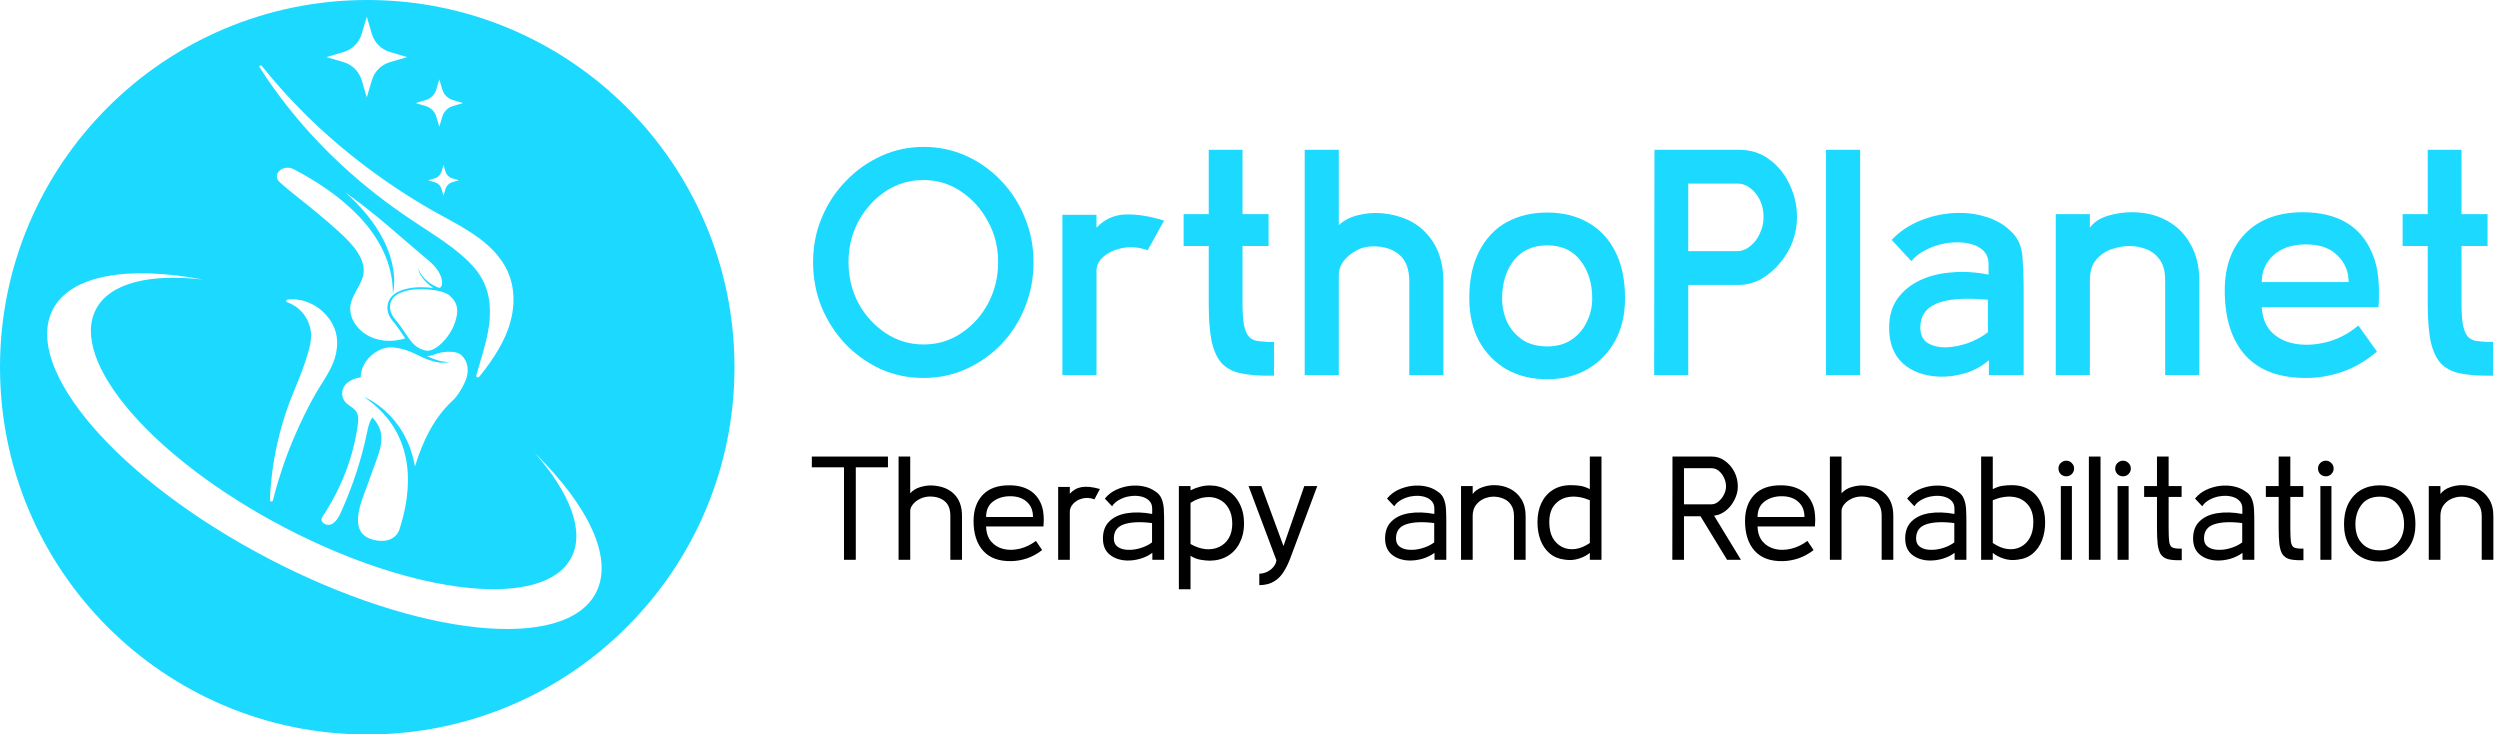 <svg width="177" height="52" viewBox="0 0 177 52" fill="none" xmlns="http://www.w3.org/2000/svg">
<g clip-path="url(#clip0_2241_5169)">
<path d="M26 0C11.641 0 0 11.641 0 26C0 40.36 11.641 52.001 26 52.001C40.36 52.001 52.001 40.36 52.001 26C52.001 11.641 40.36 0 26 0ZM30.142 7.084C30.501 6.978 30.783 6.696 30.89 6.336L31.103 5.618L31.316 6.336C31.422 6.695 31.703 6.977 32.064 7.084L32.782 7.297L32.064 7.509C31.704 7.616 31.423 7.897 31.316 8.258L31.103 8.975L30.89 8.258C30.784 7.898 30.502 7.617 30.142 7.509L29.424 7.297L30.142 7.084ZM32.488 12.764L32.023 12.901C31.79 12.97 31.608 13.153 31.539 13.386L31.401 13.851L31.264 13.386C31.195 13.153 31.013 12.97 30.78 12.901L30.314 12.764L30.78 12.627C31.013 12.558 31.195 12.375 31.264 12.142L31.401 11.677L31.539 12.142C31.608 12.375 31.79 12.558 32.023 12.627L32.488 12.764ZM24.333 3.68C24.946 3.498 25.426 3.019 25.607 2.406L25.969 1.183L26.33 2.406C26.512 3.019 26.991 3.499 27.604 3.68L28.826 4.041L27.604 4.403C26.991 4.584 26.511 5.063 26.33 5.676L25.969 6.899L25.607 5.676C25.425 5.063 24.946 4.583 24.333 4.403L23.111 4.041L24.333 3.68ZM18.41 4.65C18.455 4.627 18.513 4.637 18.543 4.674C18.579 4.717 18.632 4.784 18.703 4.869C18.772 4.955 18.858 5.059 18.958 5.182C19.009 5.243 19.062 5.31 19.12 5.381C19.179 5.45 19.242 5.523 19.31 5.6C19.442 5.755 19.59 5.926 19.751 6.113C19.916 6.297 20.095 6.496 20.287 6.709C20.673 7.13 21.121 7.598 21.623 8.098C21.686 8.16 21.747 8.224 21.813 8.287C21.879 8.35 21.945 8.413 22.012 8.477C22.145 8.604 22.281 8.734 22.419 8.867C22.453 8.9 22.488 8.934 22.523 8.967C22.559 8.999 22.595 9.032 22.632 9.065C22.704 9.13 22.777 9.197 22.85 9.263C22.997 9.396 23.145 9.533 23.299 9.668C23.454 9.802 23.61 9.938 23.77 10.076C23.849 10.145 23.928 10.214 24.009 10.284C24.091 10.352 24.174 10.42 24.257 10.489C24.424 10.627 24.591 10.766 24.761 10.906C24.935 11.042 25.11 11.18 25.287 11.319C25.375 11.389 25.464 11.459 25.553 11.529C25.644 11.598 25.736 11.667 25.827 11.736C26.01 11.873 26.194 12.012 26.381 12.151C26.57 12.287 26.761 12.423 26.952 12.56C27.047 12.629 27.142 12.699 27.24 12.766C27.338 12.833 27.436 12.9 27.535 12.967C28.318 13.509 29.141 14.031 29.979 14.532C30.191 14.655 30.401 14.779 30.613 14.901C30.718 14.96 30.83 15.023 30.936 15.082C31.045 15.141 31.154 15.2 31.263 15.26C31.701 15.499 32.145 15.74 32.586 15.996C33.024 16.253 33.46 16.523 33.871 16.826C34.282 17.129 34.671 17.461 35.01 17.83C35.179 18.015 35.338 18.209 35.478 18.41C35.513 18.46 35.548 18.51 35.582 18.561C35.614 18.613 35.647 18.664 35.679 18.715C35.739 18.82 35.8 18.924 35.853 19.031L35.873 19.07L35.883 19.09L35.897 19.118L35.901 19.127L35.932 19.196C35.952 19.242 35.971 19.288 35.992 19.334C36.014 19.392 36.036 19.45 36.058 19.507C36.08 19.565 36.103 19.624 36.119 19.676C36.152 19.785 36.186 19.892 36.211 20C36.224 20.054 36.237 20.107 36.249 20.16C36.258 20.213 36.268 20.267 36.279 20.32C36.3 20.426 36.311 20.531 36.325 20.636C36.333 20.688 36.335 20.74 36.339 20.792C36.343 20.843 36.346 20.895 36.351 20.946C36.353 21.049 36.358 21.15 36.356 21.25C36.355 21.299 36.353 21.35 36.352 21.399C36.352 21.424 36.351 21.449 36.351 21.474C36.349 21.499 36.347 21.523 36.346 21.547C36.321 21.938 36.258 22.309 36.169 22.655C36.157 22.699 36.148 22.742 36.135 22.785C36.123 22.827 36.111 22.87 36.099 22.912C36.087 22.953 36.075 22.996 36.062 23.036C36.048 23.077 36.034 23.118 36.021 23.159C36.007 23.201 35.992 23.243 35.978 23.285C35.964 23.323 35.949 23.36 35.935 23.396C35.921 23.433 35.907 23.47 35.893 23.506C35.877 23.545 35.862 23.584 35.846 23.622C35.83 23.66 35.815 23.698 35.799 23.736C35.782 23.773 35.766 23.809 35.75 23.844C35.717 23.916 35.685 23.987 35.652 24.055C35.618 24.124 35.587 24.192 35.553 24.258C35.518 24.323 35.484 24.388 35.45 24.452C35.177 24.958 34.899 25.374 34.662 25.711C34.425 26.047 34.225 26.303 34.087 26.478C34.018 26.565 33.964 26.631 33.927 26.675L33.924 26.678C33.893 26.715 33.835 26.73 33.785 26.711C33.735 26.692 33.707 26.648 33.719 26.603C33.733 26.55 33.753 26.471 33.783 26.367C33.838 26.164 33.926 25.869 34.037 25.496C34.146 25.124 34.279 24.675 34.404 24.167C34.419 24.103 34.433 24.038 34.448 23.973C34.465 23.907 34.477 23.841 34.492 23.774C34.507 23.707 34.52 23.639 34.533 23.571C34.539 23.536 34.546 23.502 34.552 23.467C34.558 23.433 34.564 23.399 34.569 23.365C34.575 23.331 34.581 23.297 34.587 23.262C34.592 23.225 34.599 23.187 34.605 23.15C34.611 23.112 34.616 23.074 34.622 23.035C34.626 23 34.63 22.965 34.634 22.931C34.642 22.858 34.652 22.784 34.658 22.709C34.661 22.672 34.665 22.635 34.668 22.597C34.672 22.56 34.673 22.522 34.675 22.484C34.691 22.181 34.692 21.868 34.664 21.551L34.66 21.491L34.653 21.432C34.648 21.392 34.643 21.353 34.638 21.313C34.628 21.234 34.614 21.155 34.601 21.075C34.569 20.917 34.536 20.757 34.487 20.6C34.475 20.561 34.463 20.521 34.451 20.483C34.438 20.444 34.424 20.405 34.411 20.366C34.386 20.287 34.35 20.211 34.32 20.134C34.303 20.088 34.284 20.055 34.266 20.015C34.25 19.981 34.234 19.947 34.218 19.913C34.196 19.872 34.174 19.831 34.153 19.79L34.118 19.722L34.114 19.713C34.131 19.747 34.117 19.718 34.119 19.724L34.111 19.71L34.095 19.683C33.925 19.386 33.708 19.097 33.453 18.814C33.2 18.528 32.902 18.25 32.575 17.975C32.249 17.698 31.891 17.425 31.511 17.157C31.322 17.022 31.127 16.889 30.928 16.754C30.729 16.62 30.526 16.487 30.321 16.352C30.113 16.216 29.906 16.08 29.698 15.944C29.49 15.804 29.28 15.666 29.072 15.528C28.242 14.967 27.427 14.391 26.666 13.789C26.57 13.715 26.474 13.64 26.379 13.566C26.284 13.491 26.192 13.414 26.099 13.338C25.914 13.187 25.729 13.035 25.546 12.885C25.368 12.73 25.191 12.577 25.015 12.425C24.927 12.349 24.839 12.273 24.752 12.197C24.667 12.12 24.583 12.043 24.499 11.966C24.331 11.812 24.165 11.659 24 11.509C23.84 11.355 23.681 11.201 23.524 11.051C23.447 10.976 23.369 10.9 23.291 10.826C23.215 10.75 23.141 10.674 23.067 10.598C22.919 10.447 22.772 10.298 22.628 10.151C22.485 10.003 22.35 9.853 22.213 9.708C22.145 9.635 22.079 9.563 22.012 9.491C21.978 9.456 21.945 9.419 21.912 9.384C21.88 9.348 21.849 9.311 21.816 9.276C21.689 9.132 21.564 8.99 21.442 8.851C21.381 8.782 21.32 8.713 21.26 8.645C21.201 8.577 21.144 8.508 21.087 8.439C20.629 7.899 20.233 7.391 19.888 6.937C19.719 6.709 19.56 6.495 19.414 6.297C19.274 6.096 19.147 5.911 19.031 5.745C18.973 5.661 18.918 5.583 18.867 5.508C18.818 5.433 18.772 5.363 18.729 5.297C18.643 5.166 18.571 5.056 18.512 4.965C18.453 4.874 18.408 4.804 18.378 4.757C18.353 4.718 18.369 4.67 18.413 4.647L18.41 4.65ZM28.27 37.511C28.208 37.7 28.087 37.875 27.913 38.013C27.651 38.22 27.289 38.338 26.79 38.28C24.324 37.998 25.678 35.345 26.049 34.242C26.804 31.998 27.596 30.896 26.369 29.551C26.144 29.848 26.074 30.206 26.002 30.552C25.603 32.493 24.98 34.404 24.144 36.255C24.01 36.551 23.859 36.859 23.558 37.064C23.555 37.066 23.552 37.068 23.549 37.07C23.148 37.335 22.58 36.966 22.823 36.6C24.169 34.572 25.026 32.34 25.332 30.06C25.379 29.712 25.402 29.331 25.152 29.043C24.992 28.86 24.741 28.74 24.554 28.574C24.082 28.155 24.126 27.435 24.648 27.055C24.887 26.88 25.211 26.76 25.54 26.72C25.54 26.688 25.54 26.656 25.542 26.625C25.579 25.893 26.07 25.177 26.852 24.787C27.322 24.552 27.765 24.564 28.225 24.654C28.616 24.73 28.987 24.858 29.331 25.023C29.637 25.17 29.937 25.325 30.259 25.448C30.75 25.636 31.318 25.752 31.843 25.632C31.296 25.645 30.771 25.462 30.298 25.244C30.27 25.232 30.242 25.218 30.214 25.205C30.378 25.21 30.548 25.176 30.72 25.109C31.031 24.989 31.367 24.911 31.713 24.904C32.108 24.895 32.457 24.946 32.679 25.155C33.147 25.596 33.201 26.241 33.013 26.799C32.824 27.356 32.373 28.064 32.06 28.35C30.734 29.558 29.919 31.253 29.378 33.027C28.72 29.236 25.762 28.096 25.762 28.096C29.645 30.731 29.138 34.874 28.272 37.513L28.27 37.511ZM24.431 13.607C24.513 13.668 24.592 13.726 24.669 13.781C26.831 15.335 28.232 16.683 30.369 18.467C31.575 19.474 31.381 20.481 31.055 20.366C30.374 20.125 29.698 19.497 29.636 18.99C29.636 18.99 29.507 19.535 30.668 20.388C30.539 20.371 30.412 20.359 30.294 20.351C30.139 20.341 29.979 20.335 29.818 20.334C29.055 20.329 28.09 20.519 27.672 21.064C27.303 21.546 27.354 22.195 27.8 22.718C28.08 23.046 28.288 23.357 28.47 23.632C28.545 23.743 28.617 23.852 28.692 23.957C28.038 24.165 27.295 24.197 26.636 24.002C25.397 23.637 24.598 22.516 24.839 21.483C24.99 20.835 25.488 20.266 25.682 19.625C26.036 18.458 25.006 17.323 24.014 16.423C23.022 15.523 22.074 14.757 21.012 13.909C20.653 13.623 20.192 13.26 19.784 12.877C19.217 12.343 20.055 11.594 20.79 11.977C23.818 13.553 27.81 16.449 27.816 20.767C27.816 20.767 28.792 17.484 24.431 13.607V13.607ZM31.867 20.955C32.462 21.505 32.464 22.054 32.222 22.802C31.863 23.913 30.777 24.976 30.128 24.82C29.048 24.558 28.898 23.685 27.945 22.567C27.583 22.143 27.474 21.563 27.818 21.113C28.178 20.644 29.077 20.468 29.79 20.473C30.522 20.477 31.47 20.585 31.868 20.955H31.867ZM19.843 30.54C19.963 30.084 20.104 29.616 20.265 29.142C20.305 29.025 20.346 28.906 20.388 28.786C20.429 28.668 20.475 28.549 20.52 28.43C20.607 28.192 20.706 27.956 20.8 27.717C20.848 27.599 20.9 27.481 20.947 27.361C20.994 27.243 21.042 27.125 21.089 27.008C21.136 26.891 21.183 26.775 21.23 26.659C21.274 26.544 21.318 26.43 21.362 26.317C21.448 26.092 21.524 25.872 21.597 25.659C21.67 25.447 21.734 25.242 21.793 25.044C21.807 24.994 21.822 24.945 21.836 24.897C21.848 24.848 21.861 24.8 21.873 24.752C21.887 24.704 21.897 24.657 21.908 24.611C21.919 24.564 21.933 24.517 21.94 24.471C21.949 24.425 21.957 24.38 21.967 24.334C21.976 24.287 21.981 24.241 21.989 24.194C21.993 24.169 21.999 24.126 22.003 24.1C22.003 24.089 22.005 24.077 22.006 24.067C22.009 24.044 22.011 24.023 22.013 24.001L22.017 23.968L22.019 23.952V23.944C22.021 23.97 22.02 23.949 22.02 23.953V23.948C22.022 23.901 22.024 23.855 22.025 23.809C22.025 23.791 22.027 23.777 22.026 23.757C22.026 23.736 22.026 23.717 22.026 23.696C22.026 23.657 22.021 23.617 22.019 23.577C22.014 23.537 22.012 23.497 22.005 23.458C21.984 23.3 21.948 23.146 21.898 23C21.801 22.707 21.656 22.445 21.489 22.228C21.32 22.011 21.129 21.84 20.945 21.711C20.76 21.584 20.584 21.5 20.457 21.446C20.425 21.434 20.397 21.421 20.372 21.411C20.364 21.408 20.351 21.403 20.335 21.398C20.288 21.38 20.258 21.34 20.263 21.298C20.268 21.253 20.312 21.216 20.37 21.209C20.421 21.203 20.479 21.196 20.518 21.194C20.681 21.182 20.929 21.181 21.241 21.241C21.397 21.27 21.565 21.317 21.743 21.382C21.787 21.398 21.832 21.415 21.877 21.435C21.921 21.454 21.967 21.474 22.012 21.495C22.058 21.516 22.103 21.539 22.149 21.563C22.193 21.588 22.239 21.614 22.285 21.639C22.649 21.852 22.999 22.154 23.281 22.532C23.423 22.72 23.543 22.929 23.641 23.155C23.69 23.268 23.733 23.385 23.766 23.508C23.774 23.539 23.782 23.569 23.79 23.6C23.795 23.615 23.798 23.633 23.802 23.649L23.812 23.701C23.824 23.762 23.831 23.801 23.837 23.842C23.84 23.866 23.845 23.905 23.849 23.929C23.855 24.002 23.861 24.076 23.867 24.149C23.867 24.154 23.867 24.16 23.867 24.165C23.867 24.196 23.867 24.228 23.868 24.259C23.868 24.322 23.87 24.386 23.866 24.448C23.862 24.511 23.858 24.575 23.852 24.639C23.826 24.892 23.773 25.146 23.694 25.394C23.613 25.64 23.512 25.884 23.393 26.118C23.275 26.353 23.14 26.581 23.004 26.805C22.867 27.024 22.729 27.243 22.591 27.465C22.557 27.52 22.523 27.575 22.489 27.63L22.393 27.792C22.329 27.901 22.267 28.01 22.205 28.12C21.964 28.562 21.732 29.008 21.515 29.451C21.302 29.895 21.094 30.332 20.91 30.762C20.815 30.975 20.728 31.188 20.642 31.395C20.598 31.499 20.559 31.602 20.519 31.704C20.478 31.806 20.438 31.907 20.399 32.007C20.248 32.405 20.11 32.785 19.994 33.138C19.876 33.49 19.771 33.815 19.686 34.103C19.644 34.248 19.605 34.383 19.568 34.509C19.534 34.635 19.501 34.75 19.473 34.854C19.459 34.906 19.444 34.956 19.432 35.002C19.42 35.048 19.409 35.092 19.398 35.133C19.377 35.215 19.359 35.285 19.345 35.341C19.334 35.382 19.326 35.415 19.319 35.442C19.308 35.483 19.259 35.509 19.207 35.505C19.154 35.5 19.115 35.465 19.116 35.424C19.116 35.397 19.117 35.362 19.119 35.32C19.121 35.263 19.125 35.192 19.127 35.109C19.129 35.067 19.131 35.023 19.133 34.975C19.135 34.927 19.139 34.876 19.142 34.823C19.149 34.715 19.156 34.596 19.165 34.466C19.178 34.336 19.19 34.196 19.204 34.047C19.217 33.897 19.238 33.738 19.256 33.57C19.274 33.402 19.3 33.225 19.327 33.042C19.381 32.674 19.452 32.277 19.534 31.856C19.62 31.436 19.721 30.994 19.842 30.539L19.843 30.54ZM42.187 41.98C39.993 46.178 29.611 45.086 18.997 39.541C8.382 33.997 1.555 26.099 3.747 21.901C5.027 19.451 9.098 18.803 14.375 19.791C10.604 19.359 7.77 20.03 6.793 21.9C4.873 25.575 10.85 32.49 20.143 37.345C29.437 42.199 38.526 43.155 40.447 39.48C41.424 37.609 40.356 34.901 37.847 32.052C41.672 35.819 43.466 39.53 42.186 41.98H42.187Z" fill="#1CD9FF"/>
</g>
<path d="M176.53 39.633H175.706V36.532C175.706 36.198 175.632 35.93 175.486 35.728C175.347 35.526 175.166 35.383 174.943 35.3C174.727 35.209 174.501 35.164 174.265 35.164C174.035 35.164 173.805 35.213 173.575 35.31C173.353 35.408 173.165 35.557 173.011 35.759C172.858 35.961 172.782 36.219 172.782 36.532V39.633H171.957V34.412H172.782V34.976C172.942 34.76 173.161 34.604 173.44 34.506C173.718 34.402 174.007 34.349 174.306 34.349C174.71 34.349 175.079 34.433 175.413 34.6C175.754 34.767 176.026 35.014 176.228 35.342C176.43 35.662 176.53 36.059 176.53 36.532V39.633Z" fill="black"/>
<path d="M168.485 39.758C167.984 39.758 167.542 39.651 167.159 39.435C166.783 39.219 166.487 38.916 166.272 38.526C166.063 38.13 165.958 37.667 165.958 37.138C165.958 36.525 166.07 36.013 166.292 35.602C166.515 35.192 166.815 34.882 167.19 34.673C167.573 34.464 168.005 34.36 168.485 34.36C168.98 34.36 169.415 34.464 169.791 34.673C170.173 34.882 170.473 35.192 170.689 35.602C170.904 36.013 171.012 36.525 171.012 37.138C171.012 37.667 170.904 38.13 170.689 38.526C170.473 38.916 170.173 39.219 169.791 39.435C169.415 39.651 168.98 39.758 168.485 39.758ZM168.485 38.965C168.854 38.965 169.168 38.885 169.425 38.725C169.683 38.558 169.878 38.335 170.01 38.056C170.142 37.778 170.208 37.472 170.208 37.138C170.208 36.567 170.059 36.097 169.759 35.728C169.467 35.352 169.042 35.164 168.485 35.164C167.921 35.164 167.493 35.352 167.201 35.728C166.909 36.104 166.762 36.574 166.762 37.138C166.762 37.479 166.825 37.788 166.95 38.067C167.083 38.338 167.277 38.558 167.535 38.725C167.793 38.885 168.109 38.965 168.485 38.965Z" fill="black"/>
<path d="M164.669 33.723C164.516 33.723 164.384 33.671 164.272 33.566C164.168 33.455 164.115 33.323 164.115 33.169C164.115 33.016 164.168 32.888 164.272 32.783C164.384 32.672 164.516 32.616 164.669 32.616C164.822 32.616 164.951 32.672 165.055 32.783C165.167 32.888 165.222 33.016 165.222 33.169C165.222 33.323 165.167 33.455 165.055 33.566C164.951 33.671 164.822 33.723 164.669 33.723ZM165.066 39.633H164.283V34.412H165.066V39.633Z" fill="black"/>
<path d="M161.33 37.378V35.185H160.422V34.412H161.33V32.324H162.155V34.412H163.074V35.185H162.155V37.378C162.155 37.823 162.169 38.15 162.197 38.359C162.232 38.561 162.298 38.69 162.395 38.746C162.493 38.801 162.635 38.833 162.823 38.84H163.084V39.664H162.855C162.534 39.664 162.273 39.637 162.072 39.581C161.87 39.518 161.713 39.407 161.602 39.247C161.497 39.087 161.424 38.857 161.382 38.558C161.348 38.258 161.33 37.865 161.33 37.378Z" fill="black"/>
<path d="M156.984 39.685C156.496 39.671 156.089 39.536 155.762 39.278C155.435 39.014 155.271 38.631 155.271 38.129C155.271 37.607 155.424 37.2 155.731 36.908C156.037 36.608 156.455 36.417 156.984 36.333C157.513 36.25 158.105 36.267 158.759 36.386V36.01C158.759 35.766 158.682 35.575 158.529 35.435C158.376 35.289 158.178 35.192 157.934 35.143C157.697 35.094 157.447 35.091 157.182 35.133C156.925 35.167 156.681 35.247 156.451 35.373C156.221 35.491 156.044 35.648 155.919 35.843L155.407 35.3C155.623 35.035 155.884 34.83 156.19 34.684C156.503 34.537 156.827 34.443 157.161 34.401C157.495 34.36 157.819 34.37 158.132 34.433C158.446 34.495 158.721 34.61 158.957 34.777C159.187 34.917 159.344 35.098 159.427 35.32C159.518 35.536 159.57 35.787 159.584 36.072C159.598 36.358 159.605 36.664 159.605 36.991V39.633H158.769V39.142C158.512 39.33 158.226 39.469 157.913 39.56C157.6 39.651 157.29 39.692 156.984 39.685ZM158.749 38.401V37.033C157.92 36.929 157.262 36.956 156.775 37.117C156.288 37.277 156.044 37.611 156.044 38.119C156.044 38.342 156.107 38.516 156.232 38.641C156.364 38.766 156.531 38.85 156.733 38.892C156.942 38.934 157.168 38.94 157.412 38.913C157.656 38.885 157.896 38.826 158.132 38.735C158.369 38.645 158.574 38.533 158.749 38.401Z" fill="black"/>
<path d="M152.714 37.378V35.185H151.805V34.412H152.714V32.324H153.539V34.412H154.458V35.185H153.539V37.378C153.539 37.823 153.553 38.15 153.58 38.359C153.615 38.561 153.681 38.69 153.779 38.746C153.876 38.801 154.019 38.833 154.207 38.84H154.468V39.664H154.238C153.918 39.664 153.657 39.637 153.455 39.581C153.253 39.518 153.097 39.407 152.985 39.247C152.881 39.087 152.808 38.857 152.766 38.558C152.731 38.258 152.714 37.865 152.714 37.378Z" fill="black"/>
<path d="M150.31 33.723C150.157 33.723 150.025 33.671 149.913 33.566C149.809 33.455 149.757 33.323 149.757 33.169C149.757 33.016 149.809 32.888 149.913 32.783C150.025 32.672 150.157 32.616 150.31 32.616C150.463 32.616 150.592 32.672 150.697 32.783C150.808 32.888 150.864 33.016 150.864 33.169C150.864 33.323 150.808 33.455 150.697 33.566C150.592 33.671 150.463 33.723 150.31 33.723ZM150.707 39.633H149.924V34.412H150.707V39.633Z" fill="black"/>
<path d="M148.717 39.633H147.892V32.324H148.717V39.633Z" fill="black"/>
<path d="M146.293 33.723C146.14 33.723 146.008 33.671 145.896 33.566C145.792 33.455 145.74 33.323 145.74 33.169C145.74 33.016 145.792 32.888 145.896 32.783C146.008 32.672 146.14 32.616 146.293 32.616C146.446 32.616 146.575 32.672 146.679 32.783C146.791 32.888 146.846 33.016 146.846 33.169C146.846 33.323 146.791 33.455 146.679 33.566C146.575 33.671 146.446 33.723 146.293 33.723ZM146.69 39.633H145.907V34.412H146.69V39.633Z" fill="black"/>
<path d="M144.796 36.97C144.796 37.444 144.723 37.872 144.576 38.255C144.43 38.631 144.214 38.941 143.929 39.184C143.643 39.428 143.288 39.574 142.864 39.623C142.516 39.678 142.182 39.654 141.861 39.55C141.541 39.445 141.284 39.309 141.089 39.142V39.633H140.264V32.324H141.089V34.631C141.346 34.499 141.586 34.419 141.809 34.391C142.032 34.363 142.241 34.349 142.436 34.349C142.937 34.349 143.362 34.464 143.71 34.694C144.065 34.917 144.333 35.227 144.514 35.623C144.702 36.013 144.796 36.462 144.796 36.97ZM143.96 36.97C143.96 36.427 143.824 36.006 143.553 35.707C143.288 35.401 142.937 35.223 142.498 35.174C142.06 35.126 141.59 35.206 141.089 35.414V38.443C141.444 38.686 141.792 38.829 142.133 38.871C142.474 38.913 142.78 38.864 143.052 38.725C143.33 38.586 143.55 38.37 143.71 38.077C143.877 37.778 143.96 37.409 143.96 36.97Z" fill="black"/>
<path d="M136.6 39.685C136.113 39.671 135.706 39.536 135.378 39.278C135.051 39.014 134.888 38.631 134.888 38.129C134.888 37.607 135.041 37.2 135.347 36.908C135.653 36.608 136.071 36.417 136.6 36.333C137.129 36.25 137.721 36.267 138.375 36.386V36.01C138.375 35.766 138.299 35.575 138.146 35.435C137.993 35.289 137.794 35.192 137.55 35.143C137.314 35.094 137.063 35.091 136.799 35.133C136.541 35.167 136.297 35.247 136.068 35.373C135.838 35.491 135.66 35.648 135.535 35.843L135.023 35.3C135.239 35.035 135.5 34.83 135.807 34.684C136.12 34.537 136.444 34.443 136.778 34.401C137.112 34.36 137.436 34.37 137.749 34.433C138.062 34.495 138.337 34.61 138.574 34.777C138.804 34.917 138.96 35.098 139.044 35.32C139.134 35.536 139.186 35.787 139.2 36.072C139.214 36.358 139.221 36.664 139.221 36.991V39.633H138.386V39.142C138.128 39.33 137.843 39.469 137.53 39.56C137.216 39.651 136.907 39.692 136.6 39.685ZM138.365 38.401V37.033C137.537 36.929 136.879 36.956 136.391 37.117C135.904 37.277 135.66 37.611 135.66 38.119C135.66 38.342 135.723 38.516 135.848 38.641C135.981 38.766 136.148 38.85 136.35 38.892C136.558 38.934 136.785 38.94 137.028 38.913C137.272 38.885 137.512 38.826 137.749 38.735C137.986 38.645 138.191 38.533 138.365 38.401Z" fill="black"/>
<path d="M134.046 39.633H133.221V36.521C133.221 36.048 133.089 35.703 132.825 35.488C132.56 35.265 132.212 35.154 131.78 35.154C131.537 35.154 131.307 35.206 131.091 35.31C130.882 35.408 130.712 35.536 130.579 35.697C130.447 35.857 130.381 36.017 130.381 36.177V39.633H129.556V32.324H130.381V34.924C130.569 34.715 130.806 34.569 131.091 34.485C131.377 34.402 131.645 34.363 131.895 34.37C132.57 34.398 133.096 34.596 133.472 34.965C133.855 35.334 134.046 35.853 134.046 36.521V39.633Z" fill="black"/>
<path d="M128.497 37.273H124.435C124.449 37.726 124.571 38.084 124.801 38.349C125.03 38.613 125.323 38.787 125.678 38.871C126.033 38.955 126.412 38.947 126.816 38.85C127.22 38.753 127.603 38.568 127.965 38.297L128.403 38.944C128.062 39.209 127.707 39.404 127.338 39.529C126.969 39.654 126.6 39.72 126.231 39.727C125.361 39.748 124.696 39.508 124.237 39.007C123.777 38.498 123.548 37.792 123.548 36.887C123.548 36.114 123.763 35.498 124.195 35.039C124.634 34.579 125.267 34.353 126.096 34.36C126.639 34.36 127.101 34.471 127.484 34.694C127.867 34.917 128.149 35.248 128.33 35.686C128.421 35.902 128.476 36.142 128.497 36.407C128.525 36.671 128.525 36.96 128.497 37.273ZM126.137 35.133C125.664 35.133 125.26 35.258 124.926 35.508C124.599 35.752 124.435 36.118 124.435 36.605H127.756C127.756 36.145 127.61 35.787 127.317 35.529C127.032 35.265 126.639 35.133 126.137 35.133Z" fill="black"/>
<path d="M123.257 39.633H122.275L120.396 36.553H119.226V39.633H118.401L118.412 32.324H121.2C121.541 32.324 121.847 32.425 122.119 32.626C122.397 32.821 122.62 33.079 122.787 33.399C122.954 33.719 123.038 34.068 123.038 34.443C123.038 34.764 122.961 35.073 122.808 35.373C122.662 35.672 122.463 35.926 122.213 36.135C121.962 36.344 121.677 36.469 121.357 36.511L123.257 39.633ZM122.202 34.443C122.202 34.234 122.157 34.033 122.067 33.838C121.976 33.636 121.854 33.472 121.701 33.347C121.548 33.215 121.37 33.148 121.169 33.148H119.226V35.707H121.148C121.343 35.707 121.517 35.641 121.67 35.508C121.83 35.376 121.959 35.213 122.056 35.018C122.154 34.823 122.202 34.631 122.202 34.443Z" fill="black"/>
<path d="M110.785 39.623C110.367 39.574 110.012 39.428 109.72 39.184C109.435 38.941 109.219 38.631 109.073 38.255C108.926 37.872 108.853 37.444 108.853 36.97C108.853 36.462 108.944 36.013 109.125 35.623C109.313 35.227 109.581 34.917 109.929 34.694C110.284 34.464 110.712 34.349 111.213 34.349C111.415 34.349 111.624 34.363 111.84 34.391C112.063 34.419 112.303 34.499 112.56 34.631V32.324H113.385V39.633H112.56V39.142C112.365 39.309 112.108 39.445 111.788 39.55C111.467 39.654 111.133 39.678 110.785 39.623ZM112.56 38.443V35.414C112.059 35.206 111.589 35.126 111.151 35.174C110.719 35.223 110.367 35.401 110.096 35.707C109.824 36.006 109.689 36.427 109.689 36.97C109.689 37.409 109.769 37.778 109.929 38.077C110.096 38.37 110.319 38.586 110.597 38.725C110.876 38.864 111.182 38.913 111.516 38.871C111.857 38.829 112.205 38.686 112.56 38.443Z" fill="black"/>
<path d="M108.014 39.633H107.189V36.532C107.189 36.198 107.116 35.93 106.97 35.728C106.831 35.526 106.65 35.383 106.427 35.3C106.211 35.209 105.985 35.164 105.748 35.164C105.519 35.164 105.289 35.213 105.059 35.31C104.836 35.408 104.648 35.557 104.495 35.759C104.342 35.961 104.266 36.219 104.266 36.532V39.633H103.441V34.412H104.266V34.976C104.426 34.76 104.645 34.604 104.923 34.506C105.202 34.402 105.491 34.349 105.79 34.349C106.194 34.349 106.563 34.433 106.897 34.6C107.238 34.767 107.51 35.014 107.712 35.342C107.913 35.662 108.014 36.059 108.014 36.532V39.633Z" fill="black"/>
<path d="M99.777 39.685C99.29 39.671 98.882 39.536 98.555 39.278C98.228 39.014 98.064 38.631 98.064 38.129C98.064 37.607 98.218 37.2 98.524 36.908C98.83 36.608 99.248 36.417 99.777 36.333C100.306 36.25 100.898 36.267 101.552 36.386V36.01C101.552 35.766 101.476 35.575 101.322 35.435C101.169 35.289 100.971 35.192 100.727 35.143C100.491 35.094 100.24 35.091 99.975 35.133C99.718 35.167 99.474 35.247 99.244 35.373C99.015 35.491 98.837 35.648 98.712 35.843L98.2 35.3C98.416 35.035 98.677 34.83 98.983 34.684C99.297 34.537 99.62 34.443 99.954 34.401C100.289 34.36 100.612 34.37 100.926 34.433C101.239 34.495 101.514 34.61 101.751 34.777C101.98 34.917 102.137 35.098 102.22 35.32C102.311 35.536 102.363 35.787 102.377 36.072C102.391 36.358 102.398 36.664 102.398 36.991V39.633H101.563V39.142C101.305 39.33 101.02 39.469 100.706 39.56C100.393 39.651 100.083 39.692 99.777 39.685ZM101.542 38.401V37.033C100.713 36.929 100.055 36.956 99.568 37.117C99.081 37.277 98.837 37.611 98.837 38.119C98.837 38.342 98.9 38.516 99.025 38.641C99.157 38.766 99.325 38.85 99.526 38.892C99.735 38.934 99.962 38.94 100.205 38.913C100.449 38.885 100.689 38.826 100.926 38.735C101.162 38.645 101.368 38.533 101.542 38.401Z" fill="black"/>
<path d="M89.159 41.429V40.615C89.361 40.615 89.549 40.57 89.723 40.479C89.897 40.395 90.043 40.281 90.161 40.135C90.28 39.995 90.349 39.839 90.37 39.665L88.397 34.412H89.305L90.871 38.662L92.344 34.412H93.263L91.425 39.33C91.272 39.762 91.101 40.131 90.913 40.437C90.725 40.751 90.492 40.991 90.213 41.158C89.942 41.332 89.59 41.422 89.159 41.429Z" fill="black"/>
<path d="M84.289 41.722H83.464V34.412H84.289V34.715C84.769 34.478 85.236 34.363 85.688 34.37C86.141 34.377 86.544 34.492 86.899 34.715C87.261 34.931 87.547 35.24 87.756 35.644C87.971 36.048 88.079 36.525 88.079 37.075C88.079 37.576 87.978 38.025 87.776 38.422C87.582 38.819 87.303 39.129 86.941 39.351C86.579 39.574 86.158 39.689 85.678 39.696C85.483 39.696 85.26 39.675 85.009 39.633C84.759 39.591 84.519 39.497 84.289 39.351V41.722ZM84.289 38.516C84.658 38.725 85.016 38.846 85.364 38.881C85.719 38.909 86.036 38.857 86.315 38.725C86.6 38.592 86.826 38.387 86.993 38.109C87.16 37.83 87.244 37.486 87.244 37.075C87.244 36.643 87.157 36.281 86.983 35.989C86.816 35.697 86.59 35.484 86.304 35.352C86.019 35.213 85.698 35.164 85.344 35.206C84.995 35.24 84.644 35.373 84.289 35.602V38.516Z" fill="black"/>
<path d="M79.8 39.685C79.313 39.671 78.906 39.536 78.578 39.278C78.251 39.014 78.088 38.631 78.088 38.129C78.088 37.607 78.241 37.2 78.547 36.908C78.853 36.608 79.271 36.417 79.8 36.333C80.329 36.25 80.921 36.267 81.575 36.386V36.01C81.575 35.766 81.499 35.575 81.346 35.435C81.192 35.289 80.994 35.192 80.75 35.143C80.514 35.094 80.263 35.091 79.999 35.133C79.741 35.167 79.497 35.247 79.268 35.373C79.038 35.491 78.86 35.648 78.735 35.843L78.223 35.3C78.439 35.035 78.7 34.83 79.007 34.684C79.32 34.537 79.644 34.443 79.978 34.401C80.312 34.36 80.636 34.37 80.949 34.433C81.262 34.495 81.537 34.61 81.774 34.777C82.004 34.917 82.16 35.098 82.244 35.32C82.334 35.536 82.386 35.787 82.4 36.072C82.414 36.358 82.421 36.664 82.421 36.991V39.633H81.586V39.142C81.328 39.33 81.043 39.469 80.73 39.56C80.416 39.651 80.106 39.692 79.8 39.685ZM81.565 38.401V37.033C80.737 36.929 80.079 36.956 79.591 37.117C79.104 37.277 78.86 37.611 78.86 38.119C78.86 38.342 78.923 38.516 79.048 38.641C79.181 38.766 79.348 38.85 79.55 38.892C79.758 38.934 79.985 38.94 80.228 38.913C80.472 38.885 80.712 38.826 80.949 38.735C81.186 38.645 81.391 38.533 81.565 38.401Z" fill="black"/>
<path d="M74.918 39.633V34.475H75.743V34.955C75.973 34.697 76.255 34.541 76.589 34.485C76.93 34.429 77.359 34.475 77.874 34.621L77.487 35.352C77.174 35.24 76.882 35.223 76.61 35.3C76.346 35.369 76.133 35.495 75.973 35.676C75.813 35.857 75.736 36.051 75.743 36.26V39.633H74.918Z" fill="black"/>
<path d="M73.878 37.273H69.816C69.83 37.726 69.952 38.084 70.181 38.349C70.411 38.613 70.703 38.787 71.058 38.871C71.413 38.955 71.793 38.947 72.197 38.85C72.6 38.753 72.983 38.568 73.345 38.297L73.784 38.944C73.443 39.209 73.088 39.404 72.719 39.529C72.35 39.654 71.981 39.72 71.612 39.727C70.742 39.748 70.077 39.508 69.617 39.007C69.158 38.498 68.928 37.792 68.928 36.887C68.928 36.114 69.144 35.498 69.576 35.039C70.014 34.579 70.648 34.353 71.476 34.36C72.019 34.36 72.482 34.471 72.865 34.694C73.248 34.917 73.53 35.248 73.711 35.686C73.801 35.902 73.857 36.142 73.878 36.407C73.906 36.671 73.906 36.96 73.878 37.273ZM71.518 35.133C71.044 35.133 70.641 35.258 70.307 35.508C69.979 35.752 69.816 36.118 69.816 36.605H73.136C73.136 36.145 72.99 35.787 72.698 35.529C72.412 35.265 72.019 35.133 71.518 35.133Z" fill="black"/>
<path d="M68.109 39.633H67.284V36.521C67.284 36.048 67.152 35.703 66.888 35.488C66.623 35.265 66.275 35.154 65.843 35.154C65.6 35.154 65.37 35.206 65.154 35.31C64.945 35.408 64.775 35.536 64.642 35.697C64.51 35.857 64.444 36.017 64.444 36.177V39.633H63.619V32.324H64.444V34.924C64.632 34.715 64.869 34.569 65.154 34.485C65.44 34.402 65.708 34.363 65.958 34.37C66.633 34.398 67.159 34.596 67.535 34.965C67.918 35.334 68.109 35.853 68.109 36.521V39.633Z" fill="black"/>
<path d="M62.867 33.086H60.59V39.633H59.755V33.086H57.478V32.324H62.867V33.086Z" fill="black"/>
<path d="M171.883 21.473V17.417H170.105V15.162H171.883V10.605H174.275V15.162H176.12V17.417H174.275V21.473C174.275 22.156 174.313 22.688 174.389 23.068C174.48 23.448 174.601 23.713 174.753 23.865C174.92 24.017 175.11 24.108 175.323 24.139C175.551 24.169 175.794 24.192 176.052 24.207H176.508V26.599H176.12C175.315 26.599 174.639 26.538 174.093 26.417C173.561 26.295 173.128 26.06 172.794 25.711C172.475 25.346 172.24 24.83 172.088 24.161C171.951 23.478 171.883 22.582 171.883 21.473Z" fill="#1CD9FF"/>
<path d="M168.403 21.746H160.133C160.178 22.536 160.436 23.151 160.907 23.592C161.378 24.017 161.963 24.275 162.662 24.366C163.375 24.457 164.112 24.397 164.872 24.184C165.646 23.956 166.345 23.576 166.968 23.045L168.289 24.89C167.499 25.559 166.679 26.037 165.828 26.326C164.993 26.614 164.158 26.759 163.322 26.759C161.408 26.774 159.958 26.242 158.971 25.164C157.998 24.07 157.512 22.536 157.512 20.561C157.512 18.875 157.998 17.531 158.971 16.529C159.958 15.526 161.317 15.025 163.049 15.025C165.51 15.04 167.142 16.005 167.947 17.919C168.175 18.45 168.319 19.027 168.38 19.65C168.441 20.273 168.449 20.972 168.403 21.746ZM163.254 17.303C162.282 17.303 161.515 17.562 160.953 18.078C160.406 18.579 160.133 19.21 160.133 19.969H166.284C166.284 19.225 166.018 18.595 165.487 18.078C164.97 17.562 164.226 17.303 163.254 17.303Z" fill="#1CD9FF"/>
<path d="M155.709 26.553H153.294V19.855C153.294 19.202 153.158 18.701 152.884 18.351C152.626 18.002 152.299 17.759 151.904 17.622C151.525 17.486 151.145 17.417 150.765 17.417C150.401 17.417 149.998 17.486 149.558 17.622C149.117 17.759 148.738 18.01 148.419 18.374C148.115 18.724 147.963 19.217 147.963 19.855V26.553H145.548V15.162H147.963V16.119C148.252 15.724 148.677 15.443 149.239 15.276C149.816 15.109 150.378 15.025 150.925 15.025C151.867 15.025 152.694 15.223 153.408 15.617C154.137 16.012 154.699 16.574 155.094 17.303C155.504 18.017 155.709 18.868 155.709 19.855V26.553Z" fill="#1CD9FF"/>
<path d="M137.327 26.668C136.218 26.622 135.345 26.303 134.707 25.711C134.069 25.118 133.75 24.283 133.75 23.204C133.75 22.399 133.94 21.724 134.32 21.177C134.715 20.615 135.246 20.174 135.915 19.855C136.583 19.536 137.335 19.346 138.17 19.286C139.021 19.21 139.894 19.263 140.79 19.445V18.716C140.79 18.276 140.646 17.934 140.357 17.691C140.084 17.448 139.72 17.288 139.264 17.212C138.823 17.136 138.345 17.136 137.829 17.212C137.327 17.288 136.849 17.44 136.393 17.668C135.953 17.881 135.596 18.154 135.322 18.488L133.933 16.985C134.464 16.422 135.102 15.982 135.846 15.663C136.606 15.344 137.388 15.154 138.193 15.094C139.013 15.033 139.78 15.109 140.494 15.321C141.223 15.519 141.838 15.861 142.34 16.347C142.841 16.787 143.122 17.38 143.183 18.124C143.243 18.868 143.274 19.703 143.274 20.63V26.554H140.813V25.506C140.312 25.931 139.758 26.235 139.15 26.417C138.542 26.599 137.935 26.683 137.327 26.668ZM140.745 23.523V21.222C139.089 21.07 137.874 21.162 137.099 21.496C136.34 21.815 135.96 22.377 135.96 23.182C135.96 23.683 136.127 24.047 136.461 24.275C136.811 24.488 137.236 24.594 137.737 24.594C138.254 24.579 138.778 24.48 139.309 24.298C139.856 24.101 140.335 23.842 140.745 23.523Z" fill="#1CD9FF"/>
<path d="M131.698 26.554H129.283V10.605H131.698V26.554Z" fill="#1CD9FF"/>
<path d="M117.113 26.554L117.136 10.605H123.128C123.948 10.605 124.662 10.833 125.27 11.289C125.893 11.744 126.371 12.337 126.705 13.066C127.055 13.795 127.229 14.569 127.229 15.39C127.229 15.967 127.123 16.544 126.91 17.121C126.698 17.683 126.394 18.192 125.999 18.648C125.619 19.103 125.179 19.476 124.677 19.764C124.176 20.038 123.637 20.174 123.06 20.174H119.528V26.554H117.113ZM119.528 17.782H122.969C123.303 17.782 123.614 17.668 123.903 17.44C124.191 17.212 124.419 16.916 124.586 16.552C124.769 16.172 124.86 15.785 124.86 15.39C124.86 14.706 124.67 14.137 124.29 13.681C123.91 13.225 123.493 12.997 123.037 12.997H119.528V17.782Z" fill="#1CD9FF"/>
<path d="M109.54 26.85C108.446 26.85 107.482 26.614 106.646 26.143C105.826 25.657 105.18 24.989 104.71 24.139C104.254 23.273 104.026 22.27 104.026 21.131C104.026 19.794 104.262 18.678 104.732 17.782C105.203 16.87 105.849 16.187 106.669 15.731C107.504 15.276 108.461 15.048 109.54 15.048C110.618 15.048 111.568 15.276 112.388 15.731C113.223 16.187 113.876 16.87 114.347 17.782C114.818 18.678 115.053 19.794 115.053 21.131C115.053 22.27 114.818 23.273 114.347 24.139C113.876 24.989 113.223 25.657 112.388 26.143C111.568 26.614 110.618 26.85 109.54 26.85ZM109.54 24.526C110.223 24.526 110.8 24.366 111.271 24.047C111.742 23.728 112.099 23.311 112.342 22.794C112.6 22.278 112.729 21.724 112.729 21.131C112.729 20.068 112.456 19.179 111.909 18.465C111.362 17.736 110.573 17.372 109.54 17.372C108.522 17.372 107.732 17.729 107.17 18.443C106.623 19.157 106.35 20.053 106.35 21.131C106.35 21.739 106.472 22.301 106.715 22.817C106.973 23.334 107.337 23.751 107.808 24.07C108.279 24.374 108.856 24.526 109.54 24.526Z" fill="#1CD9FF"/>
<path d="M102.193 26.554H99.778V19.924C99.778 19.058 99.542 18.427 99.071 18.033C98.615 17.638 98 17.44 97.226 17.44C96.77 17.44 96.36 17.547 95.995 17.759C95.631 17.957 95.335 18.207 95.107 18.511C94.894 18.815 94.788 19.126 94.788 19.445V26.554H92.373V10.605H94.788V15.937C95.168 15.587 95.631 15.352 96.178 15.23C96.725 15.094 97.271 15.048 97.818 15.094C99.231 15.23 100.309 15.731 101.053 16.597C101.813 17.448 102.193 18.557 102.193 19.924V26.554Z" fill="#1CD9FF"/>
<path d="M85.578 21.473V17.417H83.801V15.162H85.578V10.605H87.97V15.162H89.816V17.417H87.97V21.473C87.97 22.156 88.008 22.688 88.084 23.068C88.175 23.448 88.297 23.713 88.449 23.865C88.616 24.017 88.806 24.108 89.019 24.139C89.246 24.169 89.489 24.192 89.748 24.207H90.203V26.599H89.816C89.011 26.599 88.335 26.538 87.788 26.417C87.257 26.295 86.824 26.06 86.49 25.711C86.171 25.346 85.935 24.83 85.783 24.161C85.647 23.478 85.578 22.582 85.578 21.473Z" fill="#1CD9FF"/>
<path d="M75.217 26.554V15.207H77.632V16.119C78.194 15.526 78.87 15.215 79.66 15.185C80.465 15.154 81.384 15.299 82.417 15.617L81.255 17.714C80.647 17.501 80.063 17.448 79.501 17.554C78.939 17.66 78.483 17.866 78.134 18.169C77.784 18.473 77.617 18.822 77.632 19.217V26.554H75.217Z" fill="#1CD9FF"/>
<path d="M73.174 18.557C73.174 19.696 72.969 20.767 72.559 21.769C72.164 22.756 71.61 23.622 70.896 24.366C70.182 25.111 69.354 25.695 68.412 26.121C67.471 26.546 66.461 26.759 65.382 26.759C64.289 26.759 63.271 26.546 62.329 26.121C61.387 25.68 60.56 25.088 59.846 24.344C59.132 23.584 58.57 22.711 58.16 21.724C57.765 20.736 57.567 19.681 57.567 18.557C57.567 17.433 57.772 16.384 58.182 15.412C58.593 14.425 59.162 13.559 59.891 12.815C60.62 12.056 61.456 11.463 62.398 11.038C63.339 10.613 64.334 10.4 65.382 10.4C66.461 10.4 67.471 10.613 68.412 11.038C69.354 11.463 70.182 12.056 70.896 12.815C71.61 13.559 72.164 14.425 72.559 15.412C72.969 16.4 73.174 17.448 73.174 18.557ZM70.668 18.557C70.668 17.493 70.425 16.529 69.939 15.663C69.468 14.782 68.83 14.076 68.025 13.544C67.235 13.012 66.354 12.747 65.382 12.747C64.395 12.747 63.499 13.012 62.694 13.544C61.904 14.076 61.266 14.782 60.78 15.663C60.309 16.544 60.074 17.509 60.074 18.557C60.074 19.62 60.309 20.592 60.78 21.473C61.266 22.354 61.911 23.06 62.717 23.592C63.522 24.123 64.41 24.389 65.382 24.389C66.37 24.389 67.258 24.123 68.048 23.592C68.853 23.06 69.491 22.354 69.962 21.473C70.433 20.577 70.668 19.605 70.668 18.557Z" fill="#1CD9FF"/>
<defs>
<clipPath id="clip0_2241_5169">
<rect width="52" height="52" fill="white"/>
</clipPath>
</defs>
</svg>

